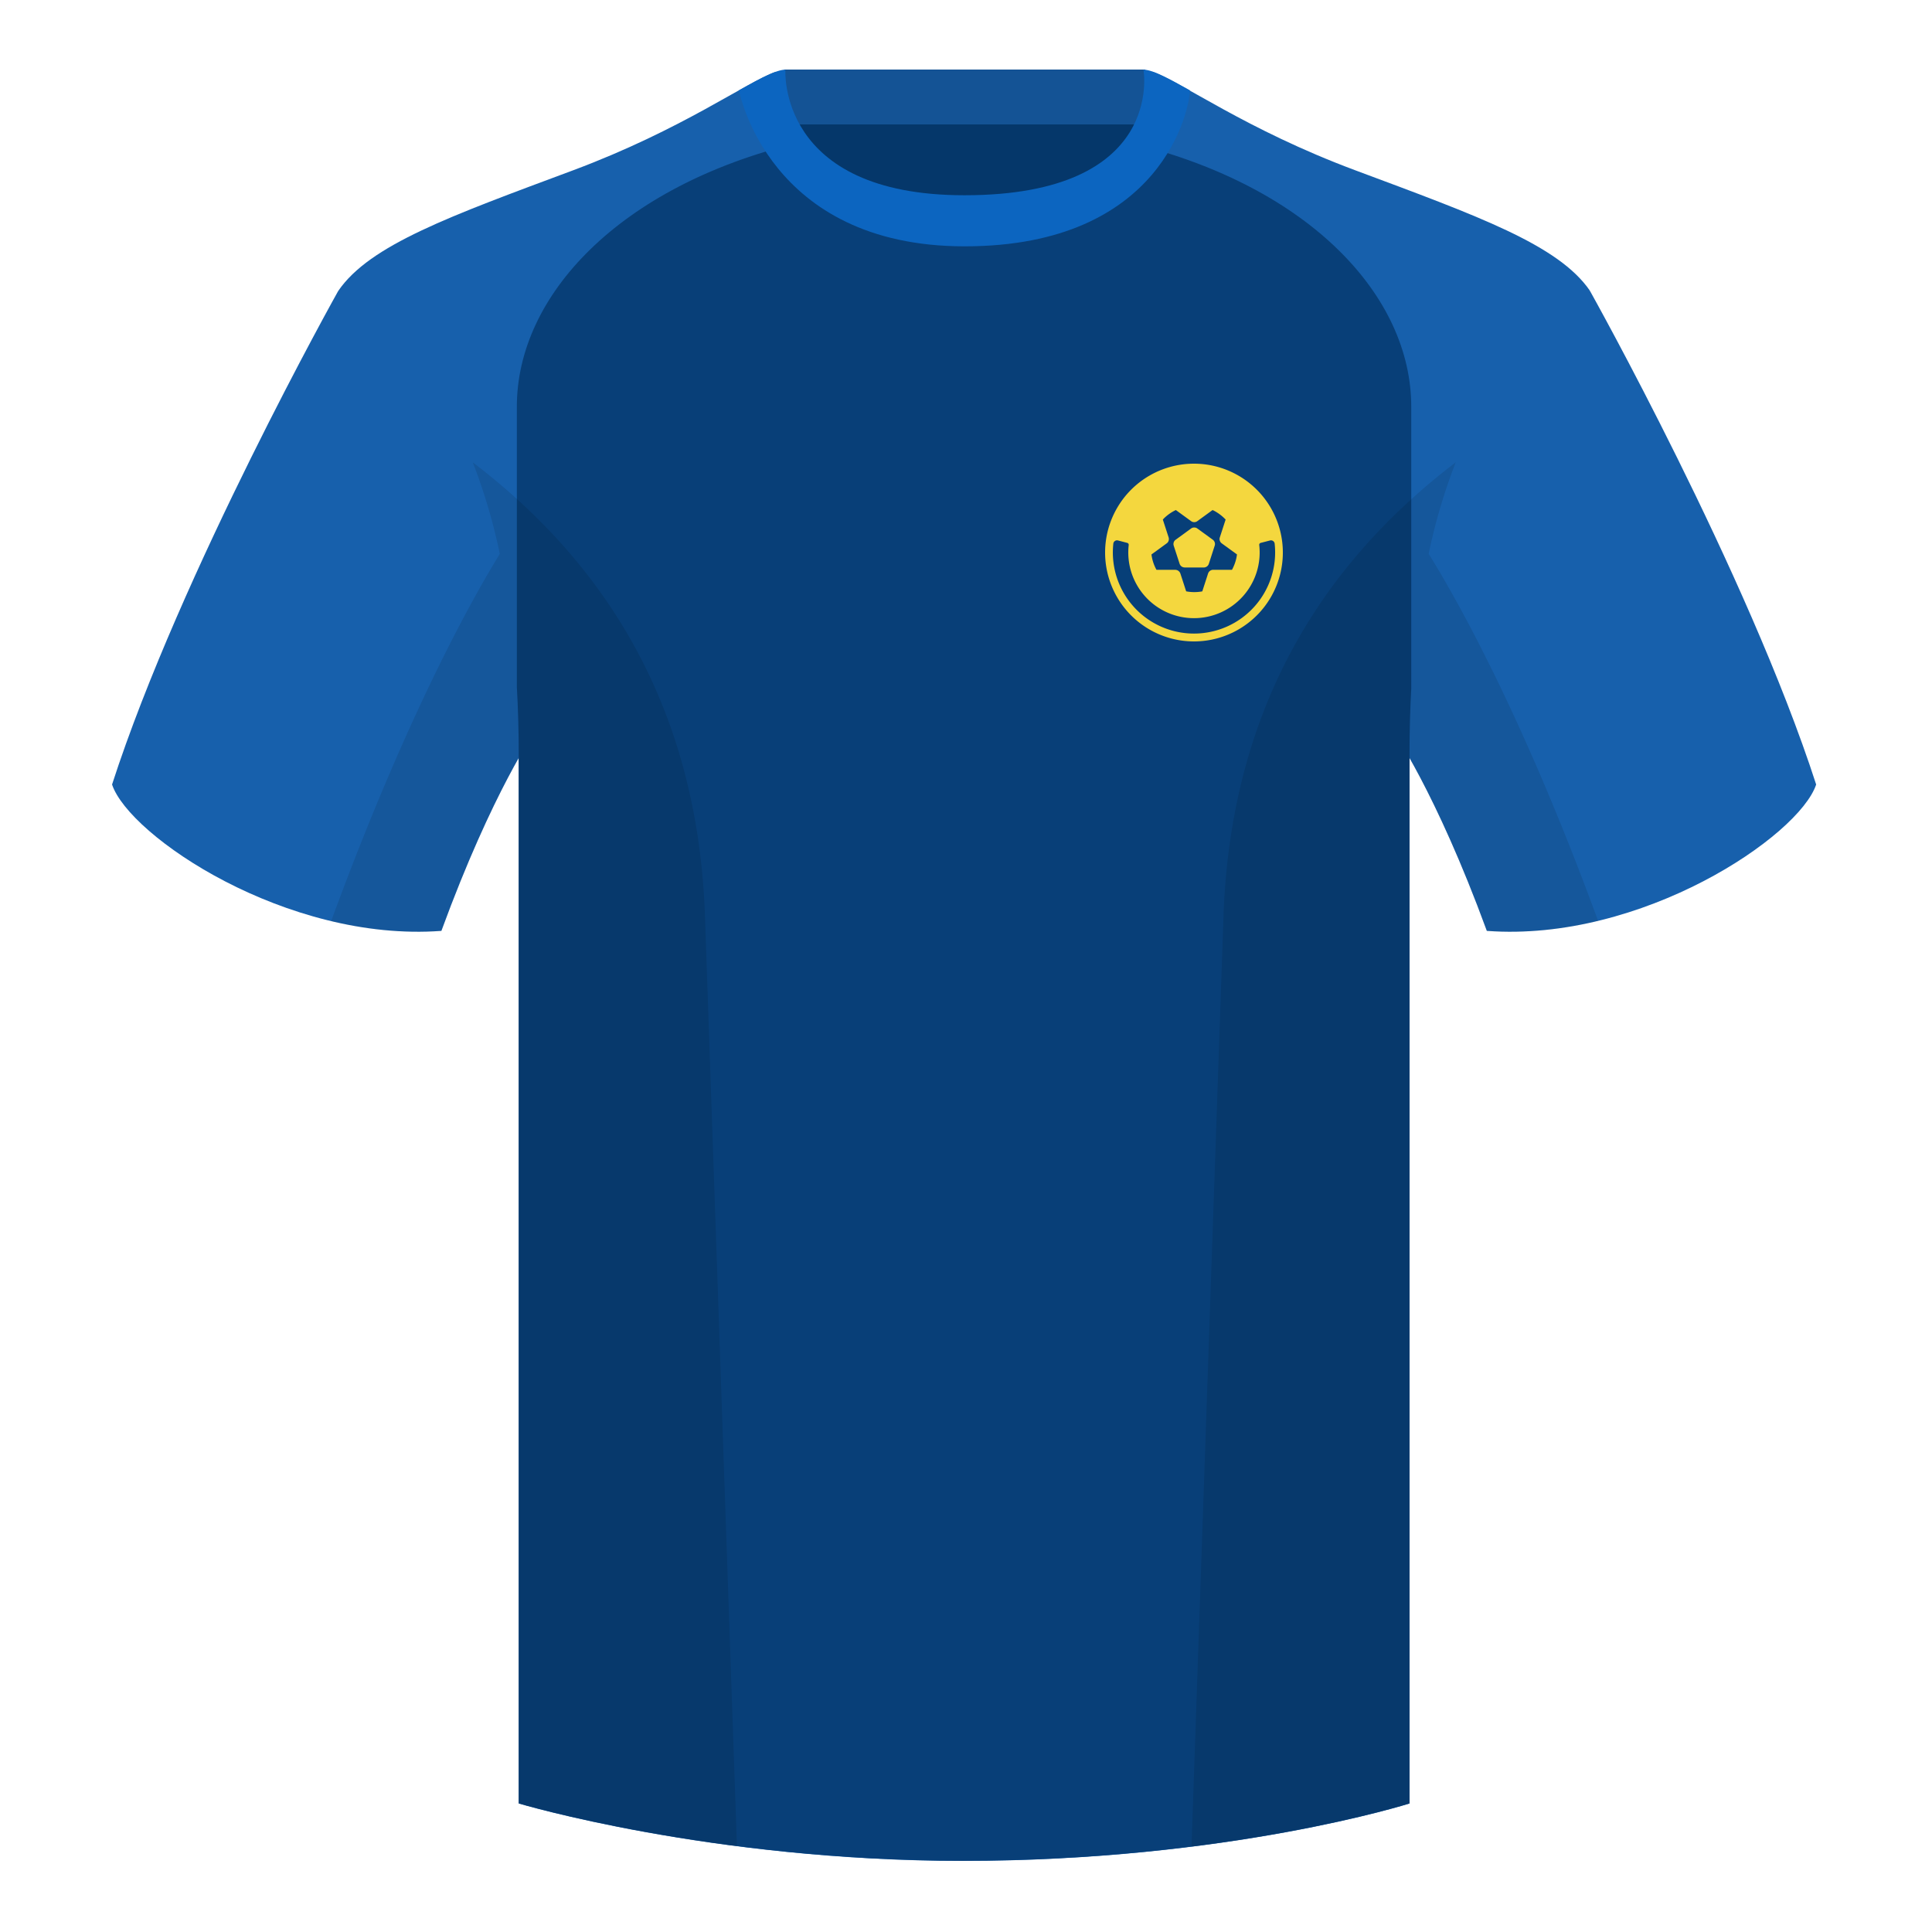 <svg xmlns="http://www.w3.org/2000/svg" width="500" height="500" fill="none" viewBox="0 0 500 500"><g clip-path="url(#clip0_6058_451)"><path fill="#05376A" fill-rule="evenodd" d="M203.09 109.2h93.64V21.9h-93.64v87.3Z" clip-rule="evenodd"/><path fill="#145395" fill-rule="evenodd" d="M202.95 32.2h93.45V18h-93.45v14.2Z" clip-rule="evenodd"/><path fill="#1760AC" fill-rule="evenodd" d="M87.55 75.26S46.78 148.06 29 203.03c4.44 13.38 45.2 40.86 85.23 37.88 13.34-36.4 24.46-52 24.46-52s2.97-95.08-51.14-113.65M411.47 75.26s40.77 72.8 58.55 127.77c-4.44 13.38-45.2 40.86-85.23 37.88-13.34-36.4-24.46-52-24.46-52s-2.96-95.08 51.14-113.65" clip-rule="evenodd"/><path fill="#1760AC" fill-rule="evenodd" d="M249.51 57.7c-50.08 0-47.8-39.46-48.74-39.13-7.52 2.61-24.13 14.93-52.44 25.5-31.87 11.88-52.62 19.3-60.78 31.2 11.11 8.9 46.7 28.96 46.7 120.34v271.14s49.65 14.85 114.88 14.85c68.93 0 115.65-14.85 115.65-14.85V195.6c0-91.38 35.58-111.43 46.7-120.35-8.16-11.88-28.91-19.31-60.79-31.2-28.36-10.58-44.98-22.92-52.47-25.5-.93-.33 4.17 39.15-48.7 39.15Z" clip-rule="evenodd"/><path fill="#083F78" fill-rule="evenodd" d="M293.73 37.26c45.26 11.34 71.5 39.34 71.5 67.98v72.91c-.3 5.5-.45 11.3-.45 17.42v271.14s-46.72 14.86-115.65 14.86c-65.23 0-114.88-14.86-114.88-14.86V195.57c0-6.26-.17-12.19-.49-17.8v-72.53c0-28.83 26.6-57.02 72.42-68.2 5.6 10.13 17.5 20.63 43.33 20.63 27.09 0 38.96-10.35 44.22-20.4Z" clip-rule="evenodd"/><path fill="#0C65C0" fill-rule="evenodd" d="M249.66 63.75c51.47 0 58.27-35.9 58.27-40.38-5.77-3.24-9.72-5.34-12-5.34 0 0 5.88 32.5-46.34 32.5-48.52 0-46.33-32.5-46.33-32.5-2.28 0-6.24 2.1-12 5.34 0 0 7.36 40.38 58.4 40.38" clip-rule="evenodd"/><path fill="#F4D73E" fill-rule="evenodd" d="M309 166a23 23 0 1 0 0-46 23 23 0 0 0 0 46Z" clip-rule="evenodd"/><path fill="#073F78" fill-rule="evenodd" d="m309.88 134.86 3.93-2.86.42.2c1.1.59 2.1 1.35 2.96 2.26l-1.5 4.62-.05.17a1.4 1.4 0 0 0 .56 1.38l3.93 2.86-.07.47c-.21 1.23-.63 2.41-1.22 3.5h-4.86l-.17.01a1.4 1.4 0 0 0-1.16.95l-1.5 4.63-.5.08c-1.23.17-2.47.14-3.67-.09l-1.5-4.62-.07-.15a1.4 1.4 0 0 0-1.26-.8h-4.86l-.21-.41c-.55-1.1-.92-2.3-1.08-3.57l3.93-2.86.14-.11a1.4 1.4 0 0 0 .37-1.44l-1.5-4.62.32-.34c.9-.87 1.92-1.59 3.05-2.12l3.93 2.86.15.1a1.4 1.4 0 0 0 1.5-.1Zm-.9 1.66c-.27.01-.52.1-.74.26l-3.97 2.9-.14.1a1.4 1.4 0 0 0-.37 1.45l1.52 4.67.06.16a1.4 1.4 0 0 0 1.27.8h5.07a1.38 1.38 0 0 0 1.17-.96l1.51-4.67.05-.17a1.39 1.39 0 0 0-.55-1.39l-3.98-2.89-.15-.1a1.4 1.4 0 0 0-.76-.16Z" clip-rule="evenodd"/><path fill="#073F78" d="M289.34 139.87a.96.96 0 0 0-1.21.81 21 21 0 1 0 41.75 0 .96.96 0 0 0-1.22-.8l-2.4.62c-.24.06-.4.3-.37.55a17 17 0 1 1-33.78 0 .51.51 0 0 0-.37-.55l-2.4-.63Z"/><path fill="#000" fill-opacity=".1" fill-rule="evenodd" d="M413.58 238.32a93.76 93.76 0 0 1-28.8 2.6c-8.2-22.37-15.55-36.89-20-44.75v270.57s-21.1 6.71-55.87 11.12c-.18-.03-.37-.05-.55-.06l8.28-240.71c2.06-59.75 31.08-95.29 60.1-117.44a148.59 148.59 0 0 0-7 23.67c7.35 11.85 24.44 42.07 43.83 94.96l.01.04ZM190.72 477.8c-34.25-4.4-56.48-11.06-56.48-11.06V196.17c-4.46 7.87-11.81 22.38-20 44.75a93.6 93.6 0 0 1-28.52-2.53l.02-.1c19.38-52.84 36.3-83.06 43.61-94.94a148.63 148.63 0 0 0-7-23.7c29 22.15 58.04 57.69 60.1 117.44l8.27 240.7Z" clip-rule="evenodd"/></g><defs><clipPath id="clip0_6058_451"><path fill="#fff" d="M0 0h500v500H0z"/></clipPath></defs></svg>